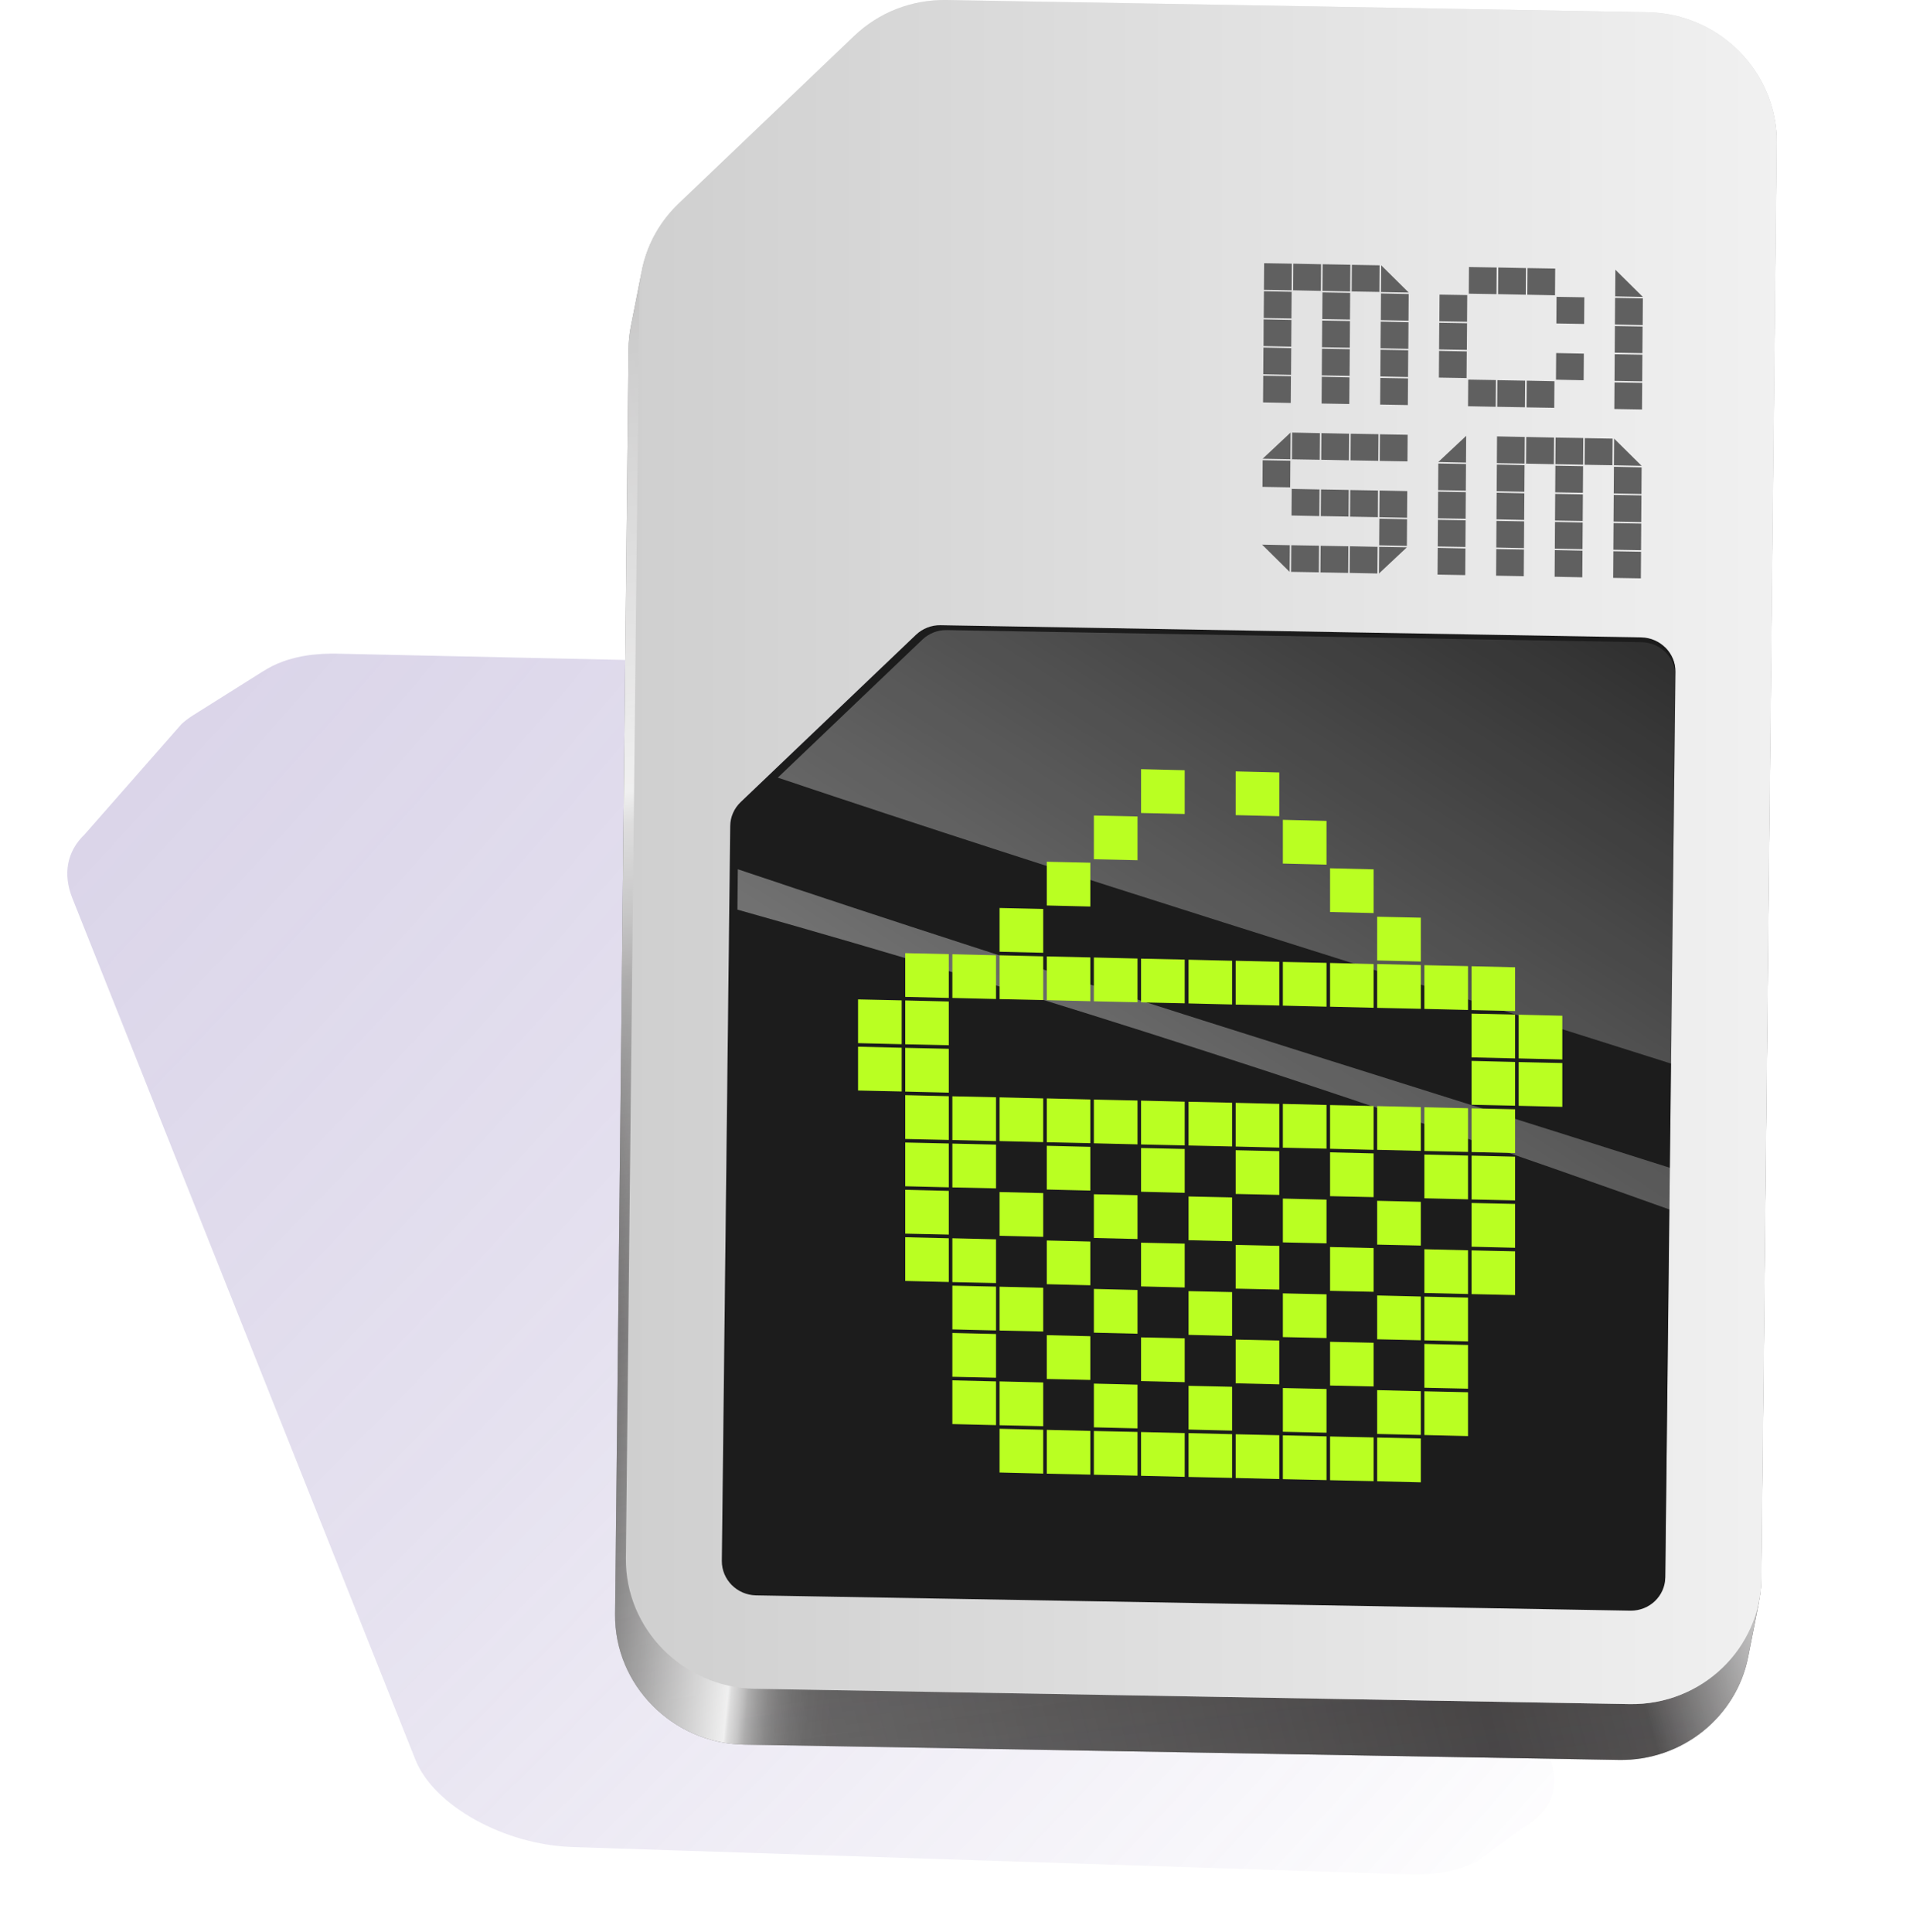 <svg width="199" height="201" viewBox="0 0 199 201" fill="none" xmlns="http://www.w3.org/2000/svg">
<g clip-path="url(#clip0_115_3384)" filter="url(#filter0_f_115_3384)">
<g filter="url(#filter1_f_115_3384)">
<path d="M161.22 187.35C161.22 187.35 161.22 187.33 161.23 187.31C161.35 187.05 161.45 186.77 161.52 186.49C161.54 186.41 161.56 186.32 161.57 186.23C161.61 186.01 161.65 185.79 161.66 185.57C161.66 185.47 161.67 185.36 161.67 185.26C161.67 185.04 161.66 184.81 161.63 184.57C161.62 184.47 161.61 184.37 161.6 184.27C161.54 183.94 161.47 183.6 161.35 183.26L126.01 79.68C125.44 78 124.29 76.41 122.75 75C120.9 73.31 118.49 71.9 115.82 70.94C115.38 70.78 114.92 70.63 114.47 70.5C113.56 70.23 112.62 70.02 111.67 69.87C110.72 69.72 109.77 69.63 108.81 69.61L34.93 68C34.51 68 34.09 68 33.69 68.02C33.54 68.02 33.4 68.04 33.26 68.05C33.01 68.07 32.76 68.09 32.51 68.11C32.33 68.13 32.16 68.16 31.99 68.18C31.79 68.21 31.6 68.24 31.4 68.28C31.21 68.32 31.02 68.36 30.84 68.4C30.68 68.44 30.53 68.48 30.38 68.52C30.18 68.57 29.98 68.63 29.79 68.69C29.68 68.73 29.58 68.77 29.48 68.8C28.67 69.09 27.93 69.46 27.29 69.9C27.39 69.83 27.48 69.76 27.58 69.7L20.06 74.43C19.62 74.71 19.22 75.01 18.86 75.35L8.79 86.82C6.97 88.56 6.52 90.92 7.53 93.45L43.21 183.06C45.12 187.85 52.44 191.92 59.55 192.15L146.57 195C149.47 195.09 151.93 194.55 153.74 193.56L158.4 190.18C158.33 190.22 158.25 190.25 158.18 190.29C158.52 190.12 158.83 189.93 159.12 189.72C159.16 189.69 159.21 189.66 159.25 189.62C159.5 189.44 159.73 189.25 159.94 189.05C159.98 189.01 160.03 188.97 160.07 188.93C160.29 188.71 160.5 188.48 160.68 188.24C160.69 188.22 160.71 188.21 160.72 188.19C160.92 187.92 161.08 187.64 161.22 187.35Z" fill="url(#paint0_radial_115_3384)"/>
</g>
</g>
<g clip-path="url(#clip1_115_3384)">
<path d="M184.82 14.96C184.9 7.6 178.87 1.51 171.38 1.37L98.48 0.1C94.86 0.04 91.42 1.36 88.83 3.85L70.59 21.27C68.42 23.35 67.06 26.02 66.65 28.93C66.68 28.69 66.71 28.44 66.76 28.2L65.63 33.91C65.47 34.7 65.39 35.51 65.38 36.33L63.98 167.92C63.9 175.27 69.93 181.37 77.42 181.5L168.38 183.09C175.03 183.21 180.63 178.58 181.85 172.39L182.98 166.68C182.98 166.73 182.95 166.78 182.94 166.83C183.11 166 183.21 165.15 183.22 164.28L184.81 14.96H184.82ZM172.14 166.59C171.48 167.21 170.59 167.59 169.61 167.57L78.65 165.98C76.67 165.95 75.08 164.34 75.1 162.39L76.47 34.02L94.7 16.61C95.38 15.97 96.29 15.6 97.25 15.62L170.15 16.89C172.13 16.92 173.72 18.53 173.7 20.49L172.14 166.59Z" fill="#828282"/>
<path d="M184.82 14.96C184.9 7.6 178.87 1.51 171.38 1.37L98.48 0.1C94.86 0.04 91.42 1.36 88.83 3.85L70.59 21.27C68.42 23.35 67.06 26.02 66.65 28.93C66.68 28.69 66.71 28.44 66.76 28.2L65.63 33.91C65.47 34.7 65.39 35.51 65.38 36.33L63.98 167.92C63.9 175.27 69.93 181.37 77.42 181.5L168.38 183.09C175.03 183.21 180.63 178.58 181.85 172.39L182.98 166.68C182.98 166.73 182.95 166.78 182.94 166.83C183.11 166 183.21 165.15 183.22 164.28L184.81 14.96H184.82ZM172.14 166.59C171.48 167.21 170.59 167.59 169.61 167.57L78.65 165.98C76.67 165.95 75.08 164.34 75.1 162.39L76.47 34.02L94.7 16.61C95.38 15.97 96.29 15.6 97.25 15.62L170.15 16.89C172.13 16.92 173.72 18.53 173.7 20.49L172.14 166.59Z" fill="url(#paint1_linear_115_3384)"/>
<path d="M184.82 14.96C184.9 7.6 178.87 1.51 171.38 1.37L98.48 0.1C94.86 0.04 91.42 1.36 88.83 3.85L70.59 21.27C68.42 23.35 67.06 26.02 66.65 28.93C66.68 28.69 66.71 28.44 66.76 28.2L65.63 33.91C65.47 34.7 65.39 35.51 65.38 36.33L63.98 167.92C63.9 175.27 69.93 181.37 77.42 181.5L168.38 183.09C175.03 183.21 180.63 178.58 181.85 172.39L182.98 166.68C182.98 166.73 182.95 166.78 182.94 166.83C183.11 166 183.21 165.15 183.22 164.28L184.81 14.96H184.82ZM172.14 166.59C171.48 167.21 170.59 167.59 169.61 167.57L78.65 165.98C76.67 165.95 75.08 164.34 75.1 162.39L76.47 34.02L94.7 16.61C95.38 15.97 96.29 15.6 97.25 15.62L170.15 16.89C172.13 16.92 173.72 18.53 173.7 20.49L172.14 166.59Z" fill="url(#paint2_linear_115_3384)"/>
<path d="M184.82 14.96C184.9 7.6 178.87 1.51 171.38 1.37L98.48 0.1C94.86 0.04 91.42 1.36 88.83 3.85L70.59 21.27C68.42 23.35 67.06 26.02 66.65 28.93C66.68 28.69 66.71 28.44 66.76 28.2L65.63 33.91C65.47 34.7 65.39 35.51 65.38 36.33L63.98 167.92C63.9 175.27 69.93 181.37 77.42 181.5L168.38 183.09C175.03 183.21 180.63 178.58 181.85 172.39L182.98 166.68C182.98 166.73 182.95 166.78 182.94 166.83C183.11 166 183.21 165.15 183.22 164.28L184.81 14.96H184.82ZM172.14 166.59C171.48 167.21 170.59 167.59 169.61 167.57L78.65 165.98C76.67 165.95 75.08 164.34 75.1 162.39L76.47 34.02L94.7 16.61C95.38 15.97 96.29 15.6 97.25 15.62L170.15 16.89C172.13 16.92 173.72 18.53 173.7 20.49L172.14 166.59Z" fill="url(#paint3_linear_115_3384)"/>
<path d="M184.82 14.96C184.9 7.6 178.87 1.51 171.38 1.37L98.48 0.1C94.86 0.04 91.42 1.36 88.83 3.85L70.59 21.27C68.42 23.35 67.06 26.02 66.65 28.93C66.68 28.69 66.71 28.44 66.76 28.2L65.63 33.91C65.47 34.7 65.39 35.51 65.38 36.33L63.98 167.92C63.9 175.27 69.93 181.37 77.42 181.5L168.38 183.09C175.03 183.21 180.63 178.58 181.85 172.39L182.98 166.68C182.98 166.73 182.95 166.78 182.94 166.83C183.11 166 183.21 165.15 183.22 164.28L184.81 14.96H184.82ZM172.14 166.59C171.48 167.21 170.59 167.59 169.61 167.57L78.65 165.98C76.67 165.95 75.08 164.34 75.1 162.39L76.47 34.02L94.7 16.61C95.38 15.97 96.29 15.6 97.25 15.62L170.15 16.89C172.13 16.92 173.72 18.53 173.7 20.49L172.14 166.59Z" fill="url(#paint4_linear_115_3384)"/>
<path d="M184.82 14.96C184.9 7.6 178.87 1.51 171.38 1.37L98.48 0.1C94.86 0.04 91.42 1.36 88.83 3.85L70.59 21.27C68.42 23.35 67.06 26.02 66.65 28.93C66.68 28.69 66.71 28.44 66.76 28.2L65.63 33.91C65.47 34.7 65.39 35.51 65.38 36.33L63.98 167.92C63.9 175.27 69.93 181.37 77.42 181.5L168.38 183.09C175.03 183.21 180.63 178.58 181.85 172.39L182.98 166.68C182.98 166.73 182.95 166.78 182.94 166.83C183.11 166 183.21 165.15 183.22 164.28L184.81 14.96H184.82ZM172.14 166.59C171.48 167.21 170.59 167.59 169.61 167.57L78.65 165.98C76.67 165.95 75.08 164.34 75.1 162.39L76.47 34.02L94.7 16.61C95.38 15.97 96.29 15.6 97.25 15.62L170.15 16.89C172.13 16.92 173.72 18.53 173.7 20.49L172.14 166.59Z" fill="url(#paint5_linear_115_3384)"/>
<path d="M171.28 11.19L98.38 9.92C97.43 9.9 96.51 10.27 95.83 10.91L77.58 28.33C77.05 28.83 76.7 29.48 76.57 30.17L75.44 35.88C75.58 35.18 75.93 34.54 76.45 34.04L94.7 16.62C95.38 15.98 96.29 15.61 97.25 15.63L170.15 16.9C172.13 16.93 173.72 18.54 173.7 20.5L172.11 169.82L173.17 166.61L173.24 164.12L174.83 14.8C174.85 12.85 173.26 11.24 171.28 11.2V11.19Z" fill="#828282"/>
<path d="M171.38 1.27C178.87 1.4 184.9 7.5 184.82 14.86L183.23 164.18C183.15 171.53 177 177.41 169.51 177.28L78.55 175.69C71.06 175.56 65.03 169.46 65.11 162.11L66.51 30.53C66.55 26.97 68 23.65 70.59 21.17L88.84 3.75C91.43 1.27 94.86 -0.06 98.48 -8.25943e-06L171.38 1.27ZM173.23 164L174.29 69.91C174.31 67.96 172.72 66.35 170.74 66.31L97.84 65.04C96.89 65.02 95.97 65.39 95.29 66.03L77.04 83.45C76.36 84.1 75.97 85 75.96 85.92L75.09 162.28C75.07 164.22 76.66 165.83 78.64 165.87L169.6 167.46C171.58 167.49 173.21 165.94 173.23 164Z" fill="#CFCFCF"/>
<path d="M171.38 1.27C178.87 1.4 184.9 7.5 184.82 14.86L183.23 164.18C183.15 171.53 177 177.41 169.51 177.28L78.55 175.69C71.06 175.56 65.03 169.46 65.11 162.11L66.51 30.53C66.55 26.97 68 23.65 70.59 21.17L88.84 3.75C91.43 1.27 94.86 -0.06 98.48 -8.25943e-06L171.38 1.27ZM173.23 164L174.29 69.91C174.31 67.96 172.72 66.35 170.74 66.31L97.84 65.04C96.89 65.02 95.97 65.39 95.29 66.03L77.04 83.45C76.36 84.1 75.97 85 75.96 85.92L75.09 162.28C75.07 164.22 76.66 165.83 78.64 165.87L169.6 167.46C171.58 167.49 173.21 165.94 173.23 164Z" fill="url(#paint6_linear_115_3384)"/>
<path d="M173.23 164.1L174.29 69.91C174.31 67.96 172.72 66.35 170.74 66.31L97.84 65.04C96.89 65.02 95.97 65.39 95.29 66.03L77.04 83.45C76.36 84.1 75.97 85 75.96 85.92L75.09 162.38C75.07 164.32 76.66 165.93 78.64 165.97L169.6 167.56C171.58 167.59 173.21 166.04 173.23 164.1Z" fill="#1C1C1C"/>
<path d="M173.7 125.84L173.75 121.5C141.39 111.22 108.93 101.26 76.75 90.43L76.71 94.63C109.43 103.81 141.72 114.4 173.71 125.84H173.7Z" fill="url(#paint7_linear_115_3384)"/>
<path d="M173.87 110.66L174.3 70.38C174.32 68.44 172.74 66.85 170.78 66.81L98.49 65.55C97.54 65.53 96.64 65.89 95.96 66.53L80.91 80.9C111.75 91.26 142.85 100.82 173.87 110.66Z" fill="url(#paint8_linear_115_3384)"/>
<path d="M131.29 56.66L134.17 56.72L134.15 59.49L131.29 56.66Z" fill="#606060"/>
<path d="M134.33 56.72L137.21 56.77L137.19 59.54L134.31 59.49L134.33 56.72Z" fill="#606060"/>
<path d="M137.38 56.78L140.26 56.83L140.24 59.6L137.36 59.55L137.38 56.78Z" fill="#606060"/>
<path d="M140.42 56.83L143.3 56.89L143.28 59.66L140.4 59.6L140.42 56.83Z" fill="#606060"/>
<path d="M143.47 56.89L146.35 56.94L143.45 59.66L143.47 56.89Z" fill="#606060"/>
<path d="M149.56 57L152.44 57.06L152.42 59.83L149.54 59.78L149.56 57Z" fill="#606060"/>
<path d="M143.49 53.96L146.37 54.02L146.35 56.79L143.47 56.73L143.49 53.96Z" fill="#606060"/>
<path d="M149.58 54.08L152.46 54.13L152.44 56.9L149.56 56.85L149.58 54.08Z" fill="#606060"/>
<path d="M134.37 50.86L137.26 50.92L137.24 53.69L134.35 53.63L134.37 50.86Z" fill="#606060"/>
<path d="M137.42 50.92L140.3 50.97L140.28 53.74L137.4 53.69L137.42 50.92Z" fill="#606060"/>
<path d="M140.46 50.98L143.34 51.029L143.33 53.8L140.44 53.749L140.46 50.98Z" fill="#606060"/>
<path d="M143.51 51.03L146.39 51.09L146.37 53.86L143.49 53.8L143.51 51.03Z" fill="#606060"/>
<path d="M149.6 51.149L152.48 51.199L152.46 53.969L149.58 53.919L149.6 51.149Z" fill="#606060"/>
<path d="M131.35 47.88L134.23 47.93L134.21 50.7L131.33 50.65L131.35 47.88Z" fill="#606060"/>
<path d="M149.62 48.22L152.5 48.27L152.48 51.04L149.6 50.99L149.62 48.22Z" fill="#606060"/>
<path d="M134.25 45L134.23 47.77L131.35 47.72L134.25 45Z" fill="#606060"/>
<path d="M134.42 45L137.3 45.06L137.28 47.83L134.4 47.78L134.42 45Z" fill="#606060"/>
<path d="M137.46 45.06L140.34 45.12L140.32 47.89L137.44 47.83L137.46 45.06Z" fill="#606060"/>
<path d="M140.51 45.12L143.39 45.17L143.37 47.94L140.49 47.89L140.51 45.12Z" fill="#606060"/>
<path d="M143.55 45.18L146.43 45.23L146.41 48L143.53 47.95L143.55 45.18Z" fill="#606060"/>
<path d="M152.52 45.34L152.5 48.12L149.62 48.06L152.52 45.34Z" fill="#606060"/>
<path d="M131.41 39.09L134.29 39.14L134.27 41.92L131.39 41.86L131.41 39.09Z" fill="#606060"/>
<path d="M137.5 39.2L140.38 39.26L140.36 42.03L137.48 41.98L137.5 39.2Z" fill="#606060"/>
<path d="M143.59 39.32L146.47 39.37L146.45 42.14L143.57 42.09L143.59 39.32Z" fill="#606060"/>
<path d="M152.73 39.49L155.61 39.54L155.59 42.32L152.71 42.26L152.73 39.49Z" fill="#606060"/>
<path d="M155.77 39.55L158.65 39.6L158.63 42.37L155.75 42.32L155.77 39.55Z" fill="#606060"/>
<path d="M158.82 39.6L161.7 39.66L161.68 42.43L158.8 42.38L158.82 39.6Z" fill="#606060"/>
<path d="M167.95 39.78L170.83 39.83L170.81 42.6L167.93 42.55L167.95 39.78Z" fill="#606060"/>
<path d="M131.43 36.16L134.32 36.22L134.3 38.99L131.41 38.93L131.43 36.16Z" fill="#606060"/>
<path d="M137.52 36.28L140.41 36.33L140.39 39.1L137.5 39.05L137.52 36.28Z" fill="#606060"/>
<path d="M143.61 36.39L146.49 36.44L146.47 39.22L143.59 39.16L143.61 36.39Z" fill="#606060"/>
<path d="M149.7 36.5L152.58 36.56L152.56 39.33L149.68 39.28L149.7 36.5Z" fill="#606060"/>
<path d="M161.88 36.73L164.76 36.789L164.74 39.559L161.86 39.499L161.88 36.73Z" fill="#606060"/>
<path d="M167.97 36.85L170.85 36.9L170.83 39.67L167.95 39.62L167.97 36.85Z" fill="#606060"/>
<path d="M131.45 33.23L134.34 33.289L134.32 36.059L131.44 35.999L131.45 33.23Z" fill="#606060"/>
<path d="M137.54 33.35L140.43 33.4L140.41 36.17L137.52 36.12L137.54 33.35Z" fill="#606060"/>
<path d="M143.63 33.46L146.52 33.52L146.5 36.29L143.61 36.23L143.63 33.46Z" fill="#606060"/>
<path d="M149.72 33.58L152.61 33.63L152.59 36.4L149.7 36.35L149.72 33.58Z" fill="#606060"/>
<path d="M167.99 33.92L170.87 33.97L170.85 36.74L167.97 36.69L167.99 33.92Z" fill="#606060"/>
<path d="M131.48 30.3L134.36 30.36L134.34 33.13L131.46 33.08L131.48 30.3Z" fill="#606060"/>
<path d="M137.57 30.42L140.45 30.47L140.43 33.24L137.55 33.19L137.57 30.42Z" fill="#606060"/>
<path d="M143.66 30.53L146.54 30.59L146.52 33.36L143.64 33.3L143.66 30.53Z" fill="#606060"/>
<path d="M149.75 30.649L152.63 30.699L152.61 33.469L149.73 33.419L149.75 30.649Z" fill="#606060"/>
<path d="M161.92 30.88L164.81 30.93L164.79 33.7L161.9 33.65L161.92 30.88Z" fill="#606060"/>
<path d="M168.01 30.99L170.9 31.04L170.88 33.82L167.99 33.76L168.01 30.99Z" fill="#606060"/>
<path d="M131.5 27.38L134.38 27.43L134.36 30.2L131.48 30.15L131.5 27.38Z" fill="#606060"/>
<path d="M134.54 27.43L137.42 27.49L137.4 30.26L134.52 30.2L134.54 27.43Z" fill="#606060"/>
<path d="M137.59 27.49L140.47 27.54L140.45 30.32L137.57 30.26L137.59 27.49Z" fill="#606060"/>
<path d="M140.63 27.55L143.51 27.6L143.49 30.37L140.61 30.32L140.63 27.55Z" fill="#606060"/>
<path d="M143.68 27.6L146.54 30.43L143.66 30.38L143.68 27.6Z" fill="#606060"/>
<path d="M155.65 57.12L158.53 57.17L158.51 59.94L155.63 59.89L155.65 57.12Z" fill="#606060"/>
<path d="M161.74 57.23L164.62 57.289L164.6 60.059L161.72 59.999L161.74 57.23Z" fill="#606060"/>
<path d="M167.83 57.35L170.71 57.4L170.69 60.17L167.81 60.12L167.83 57.35Z" fill="#606060"/>
<path d="M155.67 54.19L158.55 54.239L158.53 57.02L155.65 56.959L155.67 54.19Z" fill="#606060"/>
<path d="M161.76 54.3L164.64 54.36L164.62 57.13L161.74 57.08L161.76 54.3Z" fill="#606060"/>
<path d="M167.85 54.42L170.73 54.47L170.71 57.24L167.83 57.19L167.85 54.42Z" fill="#606060"/>
<path d="M155.69 51.26L158.57 51.32L158.55 54.09L155.67 54.03L155.69 51.26Z" fill="#606060"/>
<path d="M161.78 51.38L164.66 51.43L164.64 54.2L161.76 54.15L161.78 51.38Z" fill="#606060"/>
<path d="M167.87 51.49L170.75 51.54L170.73 54.32L167.85 54.26L167.87 51.49Z" fill="#606060"/>
<path d="M155.71 48.33L158.59 48.39L158.57 51.16L155.69 51.1L155.71 48.33Z" fill="#606060"/>
<path d="M161.8 48.45L164.68 48.5L164.66 51.27L161.78 51.22L161.8 48.45Z" fill="#606060"/>
<path d="M167.89 48.56L170.77 48.62L170.75 51.39L167.87 51.33L167.89 48.56Z" fill="#606060"/>
<path d="M155.73 45.399L158.61 45.459L158.59 48.229L155.71 48.179L155.73 45.399Z" fill="#606060"/>
<path d="M158.77 45.46L161.66 45.52L161.64 48.29L158.75 48.23L158.77 45.46Z" fill="#606060"/>
<path d="M161.82 45.52L164.7 45.569L164.68 48.34L161.8 48.289L161.82 45.52Z" fill="#606060"/>
<path d="M164.86 45.58L167.75 45.63L167.73 48.4L164.84 48.35L164.86 45.58Z" fill="#606060"/>
<path d="M167.91 45.63L170.77 48.46L167.89 48.4L167.91 45.63Z" fill="#606060"/>
<path d="M152.81 27.78L155.69 27.83L155.67 30.6L152.79 30.55L152.81 27.78Z" fill="#606060"/>
<path d="M155.86 27.83L158.74 27.89L158.72 30.66L155.84 30.6L155.86 27.83Z" fill="#606060"/>
<path d="M158.9 27.89L161.78 27.94L161.76 30.72L158.88 30.66L158.9 27.89Z" fill="#606060"/>
<path d="M168.04 28.06L170.9 30.89L168.02 30.83L168.04 28.06Z" fill="#606060"/>
<path d="M118.7 80.019L123.24 80.129V84.68L118.7 84.579V80.019Z" fill="#BAFF22"/>
<path d="M128.54 80.25L133.08 80.36V84.91L128.54 84.8V80.25Z" fill="#BAFF22"/>
<path d="M113.79 84.84L118.33 84.94V89.49L113.79 89.39V84.84Z" fill="#BAFF22"/>
<path d="M133.45 85.289L137.99 85.399V89.949L133.45 89.839V85.289Z" fill="#BAFF22"/>
<path d="M108.89 89.649L113.42 89.749V94.309L108.89 94.199V89.649Z" fill="#BAFF22"/>
<path d="M138.36 90.329L142.89 90.439V94.989L138.36 94.879V90.329Z" fill="#BAFF22"/>
<path d="M103.98 94.46L108.52 94.56V99.12L103.98 99.01V94.46Z" fill="#BAFF22"/>
<path d="M143.26 95.369L147.8 95.469V100.029L143.26 99.919V95.369Z" fill="#BAFF22"/>
<path d="M94.17 99.159L98.7 99.259V103.819L94.17 103.709V99.159Z" fill="#BAFF22"/>
<path d="M99.07 99.269L103.61 99.379V103.93L99.07 103.82V99.269Z" fill="#BAFF22"/>
<path d="M103.98 99.38L108.52 99.49V104.04L103.98 103.94V99.38Z" fill="#BAFF22"/>
<path d="M108.89 99.5L113.42 99.6V104.16L108.89 104.05V99.5Z" fill="#BAFF22"/>
<path d="M113.79 99.609L118.33 99.719V104.269L113.79 104.169V99.609Z" fill="#BAFF22"/>
<path d="M118.7 99.73L123.24 99.829V104.379L118.7 104.279V99.73Z" fill="#BAFF22"/>
<path d="M123.64 99.84L128.17 99.95V104.5L123.64 104.39V99.84Z" fill="#BAFF22"/>
<path d="M128.54 99.949L133.08 100.059V104.609L128.54 104.509V99.949Z" fill="#BAFF22"/>
<path d="M133.45 100.069L137.99 100.169V104.729L133.45 104.619V100.069Z" fill="#BAFF22"/>
<path d="M138.36 100.18L142.89 100.29V104.84L138.36 104.73V100.18Z" fill="#BAFF22"/>
<path d="M143.26 100.289L147.8 100.399V104.949L143.26 104.849V100.289Z" fill="#BAFF22"/>
<path d="M148.17 100.409L152.71 100.509V105.069L148.17 104.959V100.409Z" fill="#BAFF22"/>
<path d="M153.08 100.52L157.61 100.63V105.18L153.08 105.08V100.52Z" fill="#BAFF22"/>
<path d="M89.26 103.97L93.8 104.07V108.63L89.26 108.52V103.97Z" fill="#BAFF22"/>
<path d="M94.17 104.079L98.7 104.189V108.739L94.17 108.639V104.079Z" fill="#BAFF22"/>
<path d="M153.08 105.449L157.61 105.549V110.109L153.08 109.999V105.449Z" fill="#BAFF22"/>
<path d="M157.98 105.56L162.52 105.67V110.22L157.98 110.11V105.56Z" fill="#BAFF22"/>
<path d="M89.26 108.89L93.8 109V113.55L89.26 113.45V108.89Z" fill="#BAFF22"/>
<path d="M94.17 109.01L98.7 109.11V113.67L94.17 113.56V109.01Z" fill="#BAFF22"/>
<path d="M153.08 110.369L157.61 110.479V115.029L153.08 114.929V110.369Z" fill="#BAFF22"/>
<path d="M157.98 110.489L162.52 110.589V115.149L157.98 115.039V110.489Z" fill="#BAFF22"/>
<path d="M94.17 113.93L98.7 114.04V118.59L94.17 118.49V113.93Z" fill="#BAFF22"/>
<path d="M99.07 114.05L103.61 114.15V118.71L99.07 118.6V114.05Z" fill="#BAFF22"/>
<path d="M103.98 114.159L108.52 114.269V118.819L103.98 118.709V114.159Z" fill="#BAFF22"/>
<path d="M108.89 114.27L113.42 114.38V118.93L108.89 118.83V114.27Z" fill="#BAFF22"/>
<path d="M113.79 114.39L118.33 114.49V119.05L113.79 118.94V114.39Z" fill="#BAFF22"/>
<path d="M118.7 114.5L123.24 114.61V119.16L118.7 119.06V114.5Z" fill="#BAFF22"/>
<path d="M123.64 114.619L128.17 114.719V119.269L123.64 119.169V114.619Z" fill="#BAFF22"/>
<path d="M128.54 114.729L133.08 114.839V119.389L128.54 119.279V114.729Z" fill="#BAFF22"/>
<path d="M133.45 114.84L137.99 114.95V119.5L133.45 119.4V114.84Z" fill="#BAFF22"/>
<path d="M138.36 114.96L142.89 115.06V119.62L138.36 119.51V114.96Z" fill="#BAFF22"/>
<path d="M143.26 115.069L147.8 115.179V119.729L143.26 119.619V115.069Z" fill="#BAFF22"/>
<path d="M148.17 115.189L152.71 115.289V119.839L148.17 119.739V115.189Z" fill="#BAFF22"/>
<path d="M153.08 115.3L157.61 115.4V119.96L153.08 119.85V115.3Z" fill="#BAFF22"/>
<path d="M94.17 118.859L98.7 118.959V123.519L94.17 123.409V118.859Z" fill="#BAFF22"/>
<path d="M99.07 118.97L103.61 119.08V123.63L99.07 123.53V118.97Z" fill="#BAFF22"/>
<path d="M108.89 119.199L113.42 119.309V123.859L108.89 123.749V119.199Z" fill="#BAFF22"/>
<path d="M118.7 119.43L123.24 119.53V124.09L118.7 123.98V119.43Z" fill="#BAFF22"/>
<path d="M128.54 119.659L133.08 119.759V124.309L128.54 124.209V119.659Z" fill="#BAFF22"/>
<path d="M138.36 119.88L142.89 119.99V124.54L138.36 124.44V119.88Z" fill="#BAFF22"/>
<path d="M148.17 120.109L152.71 120.219V124.769L148.17 124.659V120.109Z" fill="#BAFF22"/>
<path d="M153.08 120.22L157.61 120.33V124.88L153.08 124.78V120.22Z" fill="#BAFF22"/>
<path d="M94.17 123.779L98.7 123.889V128.439L94.17 128.339V123.779Z" fill="#BAFF22"/>
<path d="M103.98 124.01L108.52 124.12V128.67L103.98 128.56V124.01Z" fill="#BAFF22"/>
<path d="M113.79 124.239L118.33 124.339V128.899L113.79 128.789V124.239Z" fill="#BAFF22"/>
<path d="M123.64 124.47L128.17 124.57V129.13L123.64 129.02V124.47Z" fill="#BAFF22"/>
<path d="M133.45 124.689L137.99 124.799V129.349L133.45 129.249V124.689Z" fill="#BAFF22"/>
<path d="M143.26 124.92L147.8 125.03V129.58L143.26 129.48V124.92Z" fill="#BAFF22"/>
<path d="M153.08 125.149L157.61 125.249V129.809L153.08 129.699V125.149Z" fill="#BAFF22"/>
<path d="M94.17 128.71L98.7 128.82V133.37L94.17 133.26V128.71Z" fill="#BAFF22"/>
<path d="M99.07 128.819L103.61 128.929V133.479L99.07 133.379V128.819Z" fill="#BAFF22"/>
<path d="M108.89 129.05L113.42 129.16V133.71L108.89 133.6V129.05Z" fill="#BAFF22"/>
<path d="M118.7 129.279L123.24 129.379V133.939L118.7 133.829V129.279Z" fill="#BAFF22"/>
<path d="M128.54 129.51L133.08 129.61V134.16L128.54 134.06V129.51Z" fill="#BAFF22"/>
<path d="M138.36 129.729L142.89 129.839V134.389L138.36 134.289V129.729Z" fill="#BAFF22"/>
<path d="M148.17 129.96L152.71 130.07V134.62L148.17 134.51V129.96Z" fill="#BAFF22"/>
<path d="M153.08 130.079L157.61 130.179V134.729L153.08 134.629V130.079Z" fill="#BAFF22"/>
<path d="M99.07 133.75L103.61 133.85V138.41L99.07 138.3V133.75Z" fill="#BAFF22"/>
<path d="M103.98 133.859L108.52 133.969V138.519L103.98 138.419V133.859Z" fill="#BAFF22"/>
<path d="M113.79 134.09L118.33 134.2V138.75L113.79 138.64V134.09Z" fill="#BAFF22"/>
<path d="M123.64 134.319L128.17 134.419V138.979L123.64 138.869V134.319Z" fill="#BAFF22"/>
<path d="M133.45 134.55L137.99 134.65V139.2L133.45 139.1V134.55Z" fill="#BAFF22"/>
<path d="M143.26 134.77L147.8 134.88V139.43L143.26 139.33V134.77Z" fill="#BAFF22"/>
<path d="M148.17 134.89L152.71 134.99V139.55L148.17 139.44V134.89Z" fill="#BAFF22"/>
<path d="M99.07 138.67L103.61 138.78V143.33L99.07 143.23V138.67Z" fill="#BAFF22"/>
<path d="M108.89 138.899L113.42 139.009V143.559L108.89 143.459V138.899Z" fill="#BAFF22"/>
<path d="M118.7 139.13L123.24 139.23V143.79L118.7 143.68V139.13Z" fill="#BAFF22"/>
<path d="M128.54 139.359L133.08 139.459V144.019L128.54 143.909V139.359Z" fill="#BAFF22"/>
<path d="M138.36 139.59L142.89 139.69V144.24L138.36 144.14V139.59Z" fill="#BAFF22"/>
<path d="M148.17 139.81L152.71 139.92V144.47L148.17 144.37V139.81Z" fill="#BAFF22"/>
<path d="M99.07 143.6L103.61 143.71V148.26L99.07 148.15V143.6Z" fill="#BAFF22"/>
<path d="M103.98 143.71L108.52 143.82V148.37L103.98 148.27V143.71Z" fill="#BAFF22"/>
<path d="M113.79 143.939L118.33 144.049V148.599L113.79 148.489V143.939Z" fill="#BAFF22"/>
<path d="M123.64 144.17L128.17 144.27V148.83L123.64 148.72V144.17Z" fill="#BAFF22"/>
<path d="M133.45 144.399L137.99 144.499V149.049L133.45 148.949V144.399Z" fill="#BAFF22"/>
<path d="M143.26 144.619L147.8 144.729V149.279L143.26 149.179V144.619Z" fill="#BAFF22"/>
<path d="M148.17 144.739L152.71 144.839V149.399L148.17 149.289V144.739Z" fill="#BAFF22"/>
<path d="M103.98 148.64L108.52 148.74V153.3L103.98 153.19V148.64Z" fill="#BAFF22"/>
<path d="M108.89 148.75L113.42 148.86V153.41L108.89 153.31V148.75Z" fill="#BAFF22"/>
<path d="M113.79 148.869L118.33 148.969V153.519L113.79 153.419V148.869Z" fill="#BAFF22"/>
<path d="M118.7 148.979L123.24 149.089V153.639L118.7 153.529V148.979Z" fill="#BAFF22"/>
<path d="M123.64 149.09L128.17 149.2V153.75L123.64 153.65V149.09Z" fill="#BAFF22"/>
<path d="M128.54 149.21L133.08 149.31V153.87L128.54 153.76V149.21Z" fill="#BAFF22"/>
<path d="M133.45 149.319L137.99 149.429V153.979L133.45 153.879V149.319Z" fill="#BAFF22"/>
<path d="M138.36 149.439L142.89 149.539V154.089L138.36 153.989V149.439Z" fill="#BAFF22"/>
<path d="M143.26 149.55L147.8 149.65V154.21L143.26 154.1V149.55Z" fill="#BAFF22"/>
</g>
<defs>
<filter id="filter0_f_115_3384" x="-6" y="52" width="204" height="149" filterUnits="userSpaceOnUse" color-interpolation-filters="sRGB">
<feFlood flood-opacity="0" result="BackgroundImageFix"/>
<feBlend mode="normal" in="SourceGraphic" in2="BackgroundImageFix" result="shape"/>
<feGaussianBlur stdDeviation="3" result="effect1_foregroundBlur_115_3384"/>
</filter>
<filter id="filter1_f_115_3384" x="-4.998" y="56" width="178.668" height="151.01" filterUnits="userSpaceOnUse" color-interpolation-filters="sRGB">
<feFlood flood-opacity="0" result="BackgroundImageFix"/>
<feBlend mode="normal" in="SourceGraphic" in2="BackgroundImageFix" result="shape"/>
<feGaussianBlur stdDeviation="6" result="effect1_foregroundBlur_115_3384"/>
</filter>
<radialGradient id="paint0_radial_115_3384" cx="0" cy="0" r="1" gradientUnits="userSpaceOnUse" gradientTransform="translate(-578.1 -463.19) scale(988.56 988.56)">
<stop stop-color="#6F59A8" stop-opacity="0.4"/>
<stop offset="0.49" stop-color="#6F59A8" stop-opacity="0.39"/>
<stop offset="0.66" stop-color="#6F59A8" stop-opacity="0.35"/>
<stop offset="0.79" stop-color="#6F59A8" stop-opacity="0.28"/>
<stop offset="0.89" stop-color="#6F59A8" stop-opacity="0.18"/>
<stop offset="0.97" stop-color="#6F59A8" stop-opacity="0.05"/>
<stop offset="1" stop-color="#6F59A8" stop-opacity="0"/>
</radialGradient>
<linearGradient id="paint1_linear_115_3384" x1="199.28" y1="74.27" x2="55.89" y2="111.99" gradientUnits="userSpaceOnUse">
<stop stop-color="#231F20" stop-opacity="0"/>
<stop offset="0.47" stop-color="#231F20" stop-opacity="0.5"/>
<stop offset="1" stop-color="#231F20" stop-opacity="0"/>
</linearGradient>
<linearGradient id="paint2_linear_115_3384" x1="120.22" y1="53.3" x2="138.57" y2="220.72" gradientUnits="userSpaceOnUse">
<stop stop-color="#231F20" stop-opacity="0"/>
<stop offset="0.47" stop-color="#231F20" stop-opacity="0.5"/>
<stop offset="1" stop-color="#231F20" stop-opacity="0"/>
</linearGradient>
<linearGradient id="paint3_linear_115_3384" x1="179.25" y1="77.19" x2="143.08" y2="88.56" gradientUnits="userSpaceOnUse">
<stop stop-color="white" stop-opacity="0"/>
<stop offset="0.5" stop-color="white" stop-opacity="0.9"/>
<stop offset="1" stop-color="white" stop-opacity="0"/>
</linearGradient>
<linearGradient id="paint4_linear_115_3384" x1="67" y1="85.87" x2="101.63" y2="89.23" gradientUnits="userSpaceOnUse">
<stop stop-color="white" stop-opacity="0"/>
<stop offset="0.02" stop-color="white" stop-opacity="0.02"/>
<stop offset="0.5" stop-color="white" stop-opacity="0.9"/>
<stop offset="0.51" stop-color="white" stop-opacity="0.78"/>
<stop offset="0.54" stop-color="white" stop-opacity="0.62"/>
<stop offset="0.56" stop-color="white" stop-opacity="0.47"/>
<stop offset="0.59" stop-color="white" stop-opacity="0.34"/>
<stop offset="0.62" stop-color="white" stop-opacity="0.23"/>
<stop offset="0.65" stop-color="white" stop-opacity="0.15"/>
<stop offset="0.69" stop-color="white" stop-opacity="0.08"/>
<stop offset="0.74" stop-color="white" stop-opacity="0.03"/>
<stop offset="0.81" stop-color="white" stop-opacity="0"/>
<stop offset="1" stop-color="white" stop-opacity="0"/>
</linearGradient>
<linearGradient id="paint5_linear_115_3384" x1="99.27" y1="-88.01" x2="144.75" y2="236.77" gradientUnits="userSpaceOnUse">
<stop stop-color="white" stop-opacity="0"/>
<stop offset="0.5" stop-color="white" stop-opacity="0.9"/>
<stop offset="0.51" stop-color="white" stop-opacity="0.78"/>
<stop offset="0.54" stop-color="white" stop-opacity="0.62"/>
<stop offset="0.56" stop-color="white" stop-opacity="0.47"/>
<stop offset="0.59" stop-color="white" stop-opacity="0.34"/>
<stop offset="0.62" stop-color="white" stop-opacity="0.23"/>
<stop offset="0.65" stop-color="white" stop-opacity="0.15"/>
<stop offset="0.69" stop-color="white" stop-opacity="0.08"/>
<stop offset="0.74" stop-color="white" stop-opacity="0.03"/>
<stop offset="0.81" stop-color="white" stop-opacity="0"/>
<stop offset="1" stop-color="white" stop-opacity="0"/>
</linearGradient>
<linearGradient id="paint6_linear_115_3384" x1="65.11" y1="88.64" x2="184.82" y2="88.64" gradientUnits="userSpaceOnUse">
<stop stop-color="white" stop-opacity="0"/>
<stop offset="1" stop-color="white" stop-opacity="0.7"/>
</linearGradient>
<linearGradient id="paint7_linear_115_3384" x1="169.49" y1="39.33" x2="44.89" y2="233.01" gradientUnits="userSpaceOnUse">
<stop stop-color="white" stop-opacity="0"/>
<stop offset="1" stop-color="white" stop-opacity="0.9"/>
</linearGradient>
<linearGradient id="paint8_linear_115_3384" x1="165.4" y1="36.7" x2="40.8" y2="230.38" gradientUnits="userSpaceOnUse">
<stop stop-color="white" stop-opacity="0"/>
<stop offset="1" stop-color="white" stop-opacity="0.9"/>
</linearGradient>
<clipPath id="clip0_115_3384">
<rect width="192" height="137" fill="white" transform="translate(0 58)"/>
</clipPath>
<clipPath id="clip1_115_3384">
<rect width="145.92" height="190.58" fill="white" transform="translate(53)"/>
</clipPath>
</defs>
</svg>

